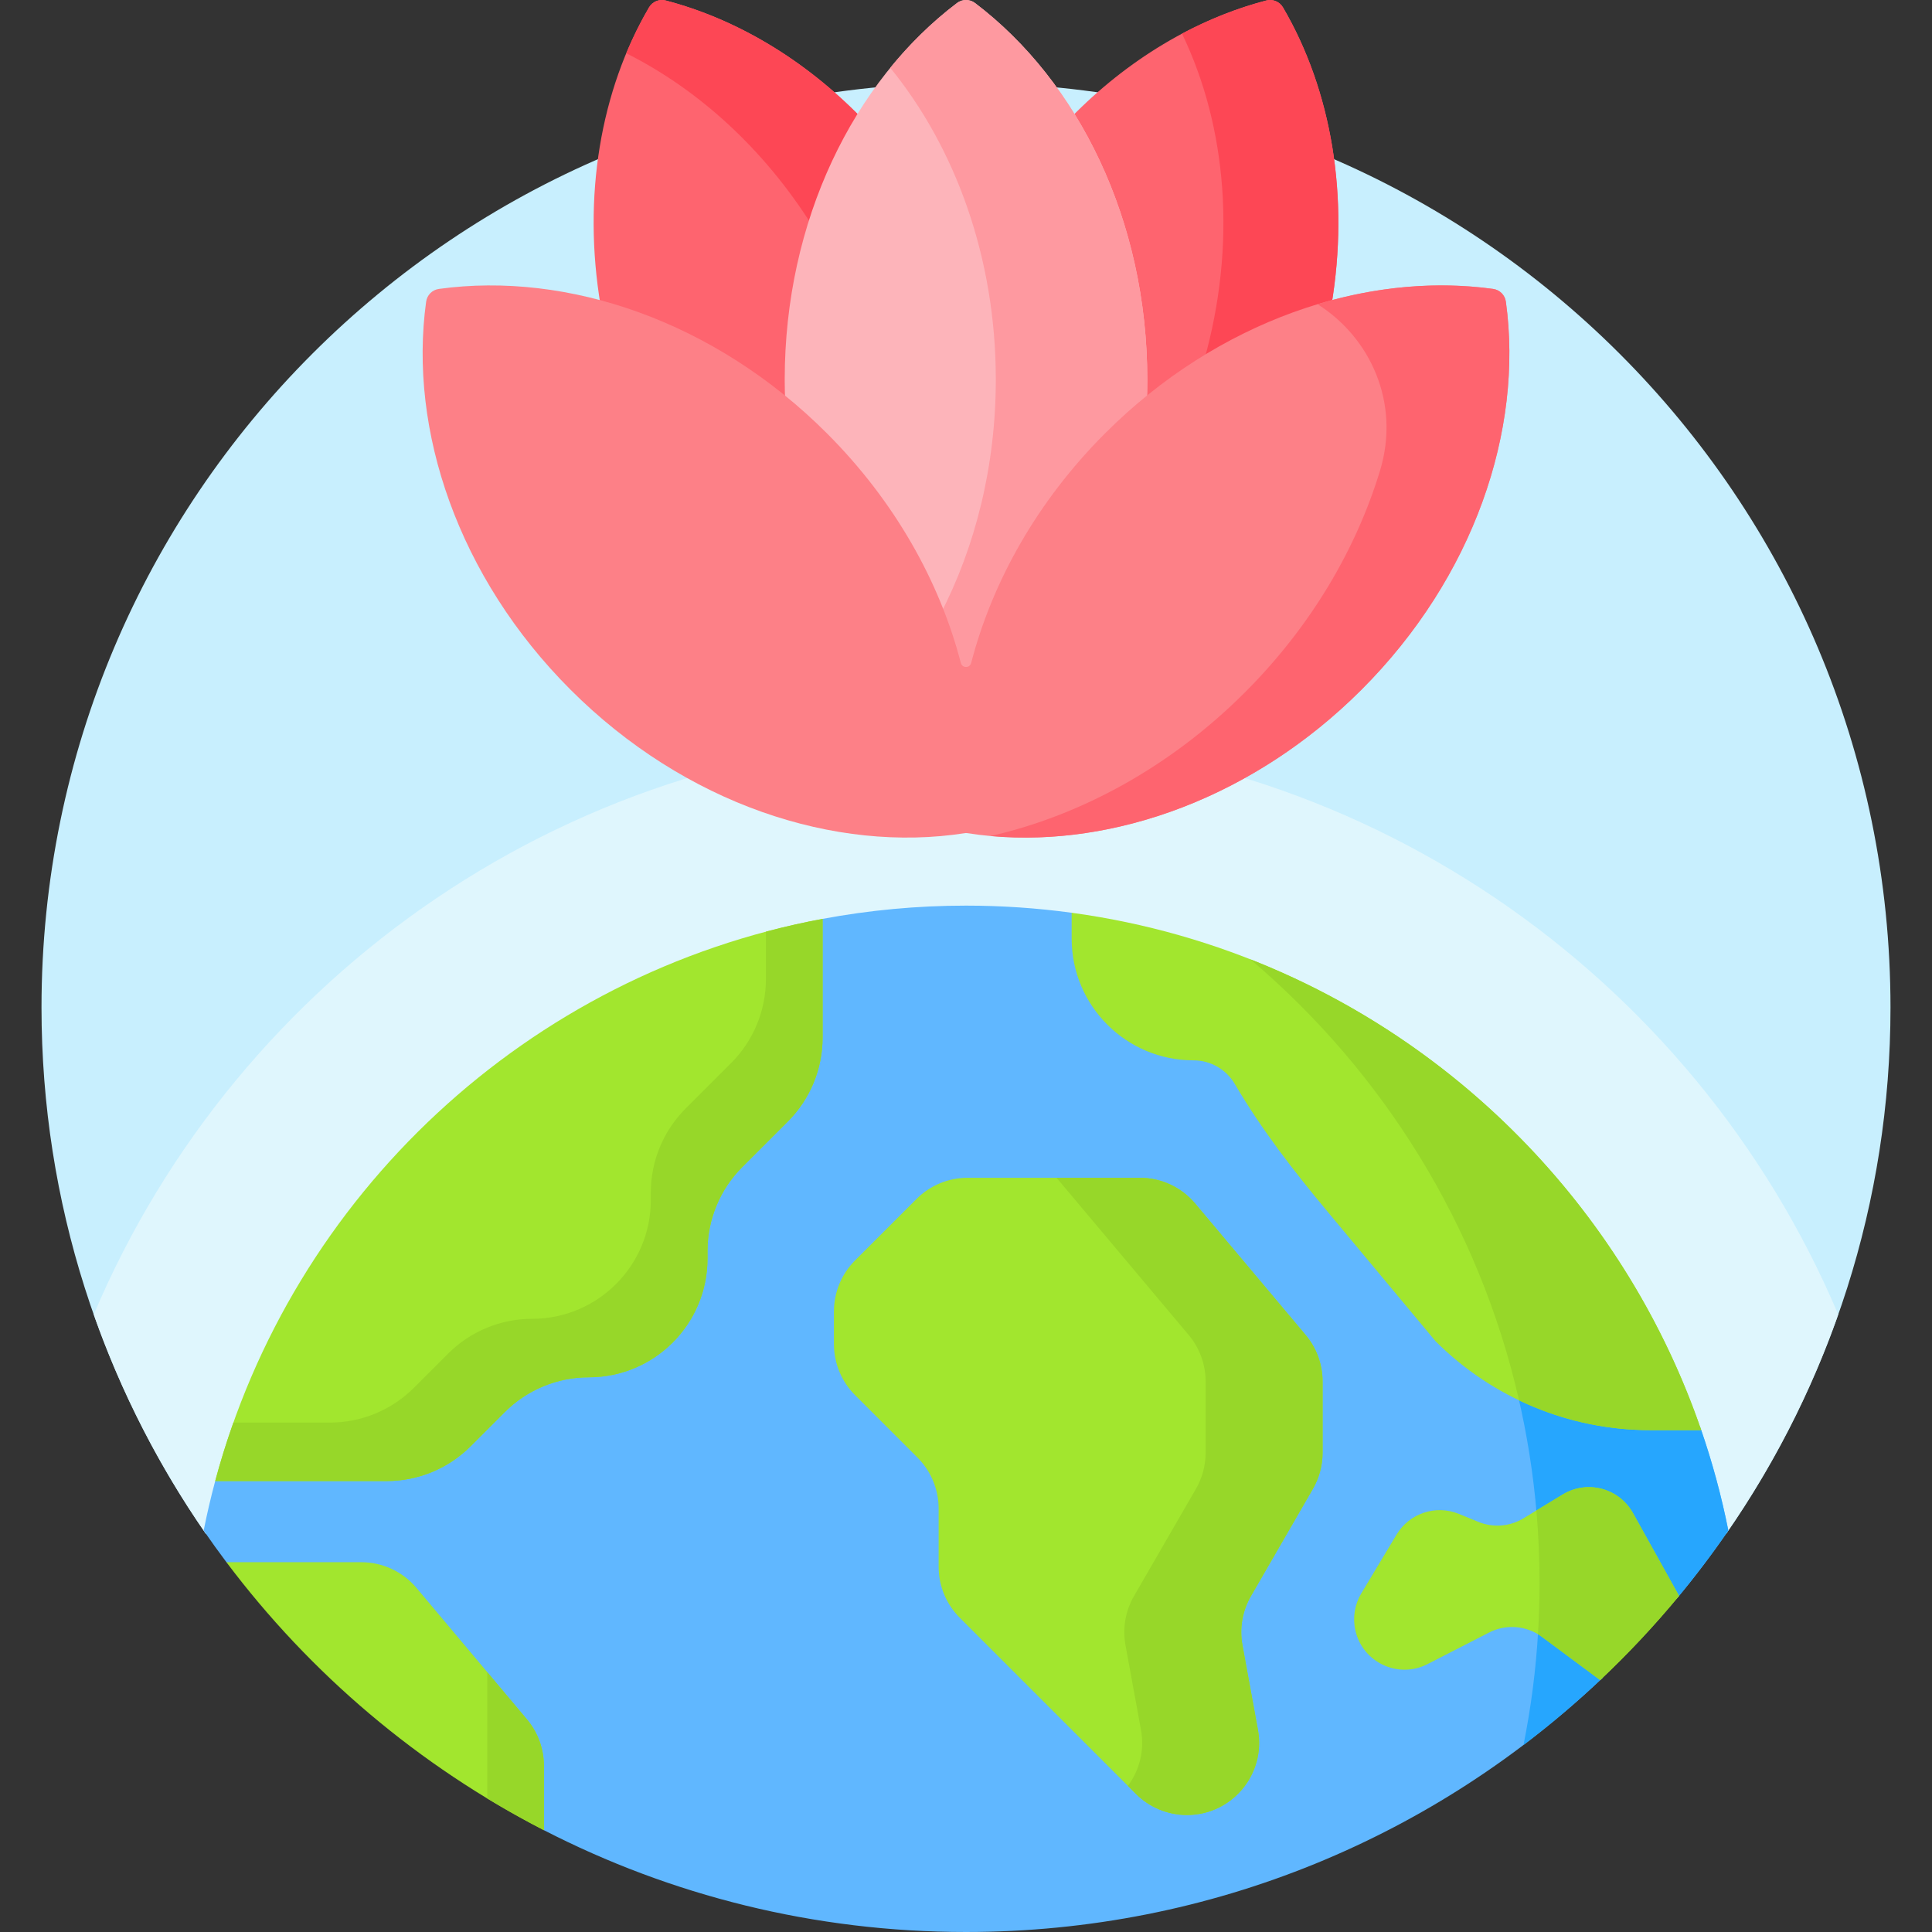 <svg id="Capa_1" enable-background="new 0 0 512 512" viewBox="0 0 512 512" xmlns="http://www.w3.org/2000/svg"><rect x="0" y="0" width="512" height="512" fill="#333333" stroke="none"/><g><g><g><path d="m54.841 406.355.109-.552c9.114-45.841 34.058-87.619 70.234-117.641 36.65-30.413 83.108-47.162 130.816-47.162s94.166 16.749 130.815 47.163c36.177 30.021 61.12 71.8 70.234 117.641l.122.615.27.07c27.464-39.587 43.559-87.659 43.559-139.489 0-135.31-109.69-245-245-245s-245 109.69-245 245c0 51.82 16.088 99.882 43.542 139.464z" fill="#c8effe"/></g><g><path d="m54.841 406.355.109-.552c9.114-45.841 34.058-87.619 70.234-117.641 36.65-30.413 83.108-47.162 130.816-47.162s94.166 16.749 130.815 47.163c36.177 30.021 61.12 71.8 70.234 117.641l.122.615.253.065c12.35-17.803 22.401-37.323 29.724-58.127-38.081-90.04-127.237-153.218-231.148-153.218s-193.067 63.178-231.149 153.218c7.319 20.795 17.364 40.305 29.706 58.101z" fill="#dff6fd"/></g><g><path d="m450.847 379-1.681-1h-11.833c-21.228 0-41.185-8.267-56.193-23.276l-28.493-34.19c-7.918-9.499-17.022-20.936-24.521-33.735-2.456-4.193-6.998-6.798-11.854-6.798-17.244-.001-31.272-14.029-31.272-31.273v-5.688l-1-1.148c-9.156-1.244-18.503-1.891-28-1.891-12.982 0-25.684 1.212-38 3.509l-1 .926v30.531c0 8.139-3.169 15.789-8.924 21.543l-12.066 12.067c-6.133 6.133-9.51 14.285-9.51 22.957v2c0 16.8-13.667 30.467-30.467 30.467-8.671 0-16.824 3.377-22.957 9.509l-9.066 9.067c-5.755 5.755-13.405 8.924-21.543 8.924h-44.359l-1.08 1c-1.157 4.315-2.178 8.686-3.057 13.108 1.953 2.841 3.969 5.639 6.037 8.392l1.185 1h34.541c5.368 0 10.428 2.357 13.882 6.467l29.28 34.839c2.741 3.263 4.251 7.405 4.251 11.666v16.205l1 .844c33.529 17.24 71.553 26.978 111.853 26.978 65.432 0 124.865-25.656 168.805-67.452l-15.544-11.543c-2.493-1.852-5.452-2.83-8.559-2.83-2.267 0-4.53.547-6.548 1.581l-16.309 8.364c-1.771.908-3.664 1.369-5.623 1.369-5.812 0-10.771-3.958-12.06-9.624-.71-3.121-.193-6.35 1.453-9.093l9.343-15.572c2.221-3.7 6.281-5.999 10.598-5.999 1.605 0 3.178.31 4.672.922l5.161 2.11c1.733.709 3.562 1.068 5.434 1.068 2.628 0 5.203-.721 7.449-2.084l10.393-6.31c1.937-1.175 4.148-1.796 6.397-1.796 4.487 0 8.628 2.432 10.807 6.347l12.41 22.292c4.854-5.825 9.444-11.879 13.75-18.143-1.808-9.098-4.217-17.982-7.182-26.607z" fill="#60b7ff"/></g><g fill="#26a6fe"><path d="m414.666 396.908c1.937-1.175 4.148-1.796 6.397-1.796 4.487 0 8.628 2.432 10.807 6.347l12.41 22.292c4.854-5.825 9.445-11.878 13.75-18.142-1.879-9.452-4.405-18.671-7.53-27.608h-13.169c-12.352 0-24.273-2.799-35.04-8.097 2.4 10.241 4.073 20.761 4.962 31.505z"/><path d="m409.262 433.005c-.519-.385-1.058-.732-1.615-1.041-.589 10.372-1.907 20.55-3.906 30.481 7.357-5.571 14.389-11.548 21.064-17.898z"/></g><path d="m57.027 392.5h45.439c8.345 0 16.349-3.315 22.25-9.216l9.067-9.067c5.901-5.901 13.905-9.216 22.25-9.216 17.378 0 31.466-14.088 31.466-31.466v-2c0-8.345 3.315-16.349 9.216-22.25l12.067-12.067c5.901-5.901 9.216-13.905 9.216-22.25v-31.458c-78.055 14.558-140.625 73.129-160.971 148.99z" fill="#a2e62e"/><path d="m202.973 246.901v12.565c0 8.345-3.315 16.349-9.216 22.25l-12.067 12.067c-5.901 5.901-9.216 13.905-9.216 22.25v2c0 17.378-14.088 31.466-31.466 31.466-8.345 0-16.349 3.315-22.25 9.216l-9.067 9.067c-5.901 5.901-13.905 9.216-22.25 9.216h-25.589c-1.805 5.078-3.416 10.247-4.825 15.5h45.439c8.345 0 16.349-3.315 22.25-9.216l9.067-9.067c5.901-5.901 13.905-9.216 22.25-9.216 17.378 0 31.466-14.088 31.466-31.466v-2c0-8.345 3.315-16.349 9.216-22.25l12.067-12.067c5.901-5.901 9.216-13.905 9.216-22.25v-31.458c-5.075.948-10.087 2.081-15.025 3.393z" fill="#97d729"/><path d="m450.841 379c-24.88-72.371-88.932-126.52-166.841-137.109v6.837c0 17.823 14.449 32.272 32.272 32.272 4.686 0 8.781 2.533 10.99 6.304 7.062 12.056 15.669 23.138 24.615 33.87l28.554 34.257c15.091 15.091 35.559 23.569 56.901 23.569z" fill="#a2e62e"/><path d="m331.345 254.22c35.116 29.742 60.627 70.473 71.225 116.884 10.75 5.149 22.614 7.896 34.761 7.896h13.509c-19.616-57.061-63.584-102.794-119.495-124.78z" fill="#97d729"/><path d="m302.087 312.125h-45.662c-5.074 0-9.941 2.016-13.529 5.604l-16.292 16.292c-3.588 3.588-5.604 8.455-5.604 13.529v8.65c0 5.074 2.016 9.941 5.604 13.529l16.542 16.542c3.588 3.588 5.604 8.455 5.604 13.529v15.4c0 5.074 2.016 9.941 5.604 13.529l46.667 46.667c3.588 3.588 8.455 5.604 13.529 5.604 11.945 0 20.97-10.825 18.821-22.575l-4.105-22.44c-.817-4.468-.018-9.082 2.255-13.015l16.412-28.402c1.682-2.91 2.567-6.212 2.567-9.573v-18.897c0-4.503-1.588-8.862-4.486-12.31l-29.28-34.839c-3.635-4.326-8.996-6.824-14.647-6.824z" fill="#a2e62e"/><path d="m346.014 353.787-29.28-34.839c-3.635-4.325-8.997-6.823-14.647-6.823h-22.087l35.014 41.662c2.897 3.447 4.486 7.806 4.486 12.31v18.897c0 3.361-.885 6.663-2.567 9.573l-16.412 28.402c-2.273 3.933-3.072 8.547-2.255 13.015l4.104 22.44c1.004 5.491-.431 10.78-3.465 14.856l2.115 2.115c3.588 3.588 8.455 5.604 13.529 5.604 11.945 0 20.97-10.825 18.821-22.575l-4.104-22.44c-.817-4.468-.018-9.082 2.255-13.015l16.412-28.402c1.682-2.91 2.567-6.212 2.567-9.573v-18.897c0-4.503-1.588-8.862-4.486-12.31z" fill="#97d729"/><path d="m110.38 420.823c-3.635-4.326-8.997-6.823-14.647-6.823h-35.727c22.223 29.583 50.984 53.972 84.139 71.021v-17.049c0-4.503-1.588-8.862-4.486-12.31z" fill="#a2e62e"/><path d="m444.964 422.925-12.22-21.952c-3.683-6.616-12.124-8.849-18.597-4.919l-10.393 6.31c-3.619 2.198-8.067 2.548-11.986.945l-5.16-2.111c-6.103-2.496-13.114-.165-16.506 5.489l-9.343 15.572c-1.771 2.952-2.334 6.473-1.571 9.829 1.932 8.5 11.358 12.9 19.114 8.922l16.309-8.364c4.524-2.32 9.973-1.87 14.054 1.161l15.398 11.435c7.418-6.997 14.402-14.449 20.901-22.317z" fill="#a2e62e"/><path d="m432.744 400.973c-3.683-6.616-12.124-8.849-18.597-4.919l-6.988 4.243c.556 6.327.84 12.732.84 19.204 0 4.562-.141 9.09-.419 13.581.371.223.733.465 1.085.726l15.398 11.435c7.417-6.998 14.401-14.449 20.9-22.317z" fill="#97d729"/><g><g><g><path d="m209.563 107.931c-.129-2.442-.195-4.897-.195-7.361 0-25.542 6.746-49.683 18.851-69.389-15.038-15.405-33.054-26.153-51.799-31.052-1.718-.449-3.524.299-4.421 1.831-12.854 21.95-17.69 50.141-12.82 79.066 17.921 4.864 35.244 14.064 50.384 26.905z" fill="#fe646f"/><path d="m215.335 59.954c3.145-10.295 7.48-19.977 12.884-28.774-15.038-15.404-33.054-26.152-51.799-31.051-1.718-.449-3.524.299-4.421 1.831-2.265 3.868-4.28 7.929-6.038 12.154 19.129 9.592 36.499 25.356 49.374 45.84z" fill="#fd4755"/><path d="m302.632 100.57c0 2.464-.066 4.919-.195 7.361 15.14-12.841 32.463-22.041 50.384-26.904 4.87-28.925.034-57.116-12.82-79.066-.897-1.532-2.704-2.28-4.421-1.831-18.744 4.899-36.76 15.647-51.799 31.051 12.105 19.705 18.851 43.847 18.851 69.389z" fill="#fe646f"/><path d="m319.016 95.848c10.723-6.651 22.137-11.655 33.805-14.821 4.87-28.925.034-57.116-12.82-79.066-.897-1.532-2.704-2.28-4.421-1.831-7.616 1.99-15.111 4.947-22.335 8.788 11.945 24.741 14.554 55.952 5.771 86.93z" fill="#fd4755"/></g><path d="m218.139 115.832c17.217 17.218 29.363 38.038 35.125 60.21.33 1.273 1.43 2.127 2.737 2.127 1.306 0 2.406-.855 2.737-2.127 5.762-22.172 17.908-42.992 35.125-60.21 3.229-3.229 6.586-6.277 10.053-9.136.086-2.029.13-4.071.13-6.125 0-42.085-18.239-78.999-45.651-99.766-1.415-1.072-3.371-1.072-4.786 0-27.412 20.766-45.651 57.68-45.651 99.766 0 2.055.044 4.097.13 6.125 3.465 2.859 6.822 5.907 10.051 9.136z" fill="#fdb4ba"/><path d="m249.094 163.034c1.633 4.271 3.027 8.613 4.169 13.007.33 1.273 1.43 2.127 2.737 2.127 1.306 0 2.406-.855 2.737-2.127 5.762-22.172 17.908-42.992 35.125-60.21 3.229-3.229 6.586-6.277 10.053-9.136.086-2.029.13-4.071.13-6.125 0-42.085-18.239-78.999-45.651-99.766-1.415-1.072-3.371-1.072-4.786 0-6.438 4.877-12.369 10.647-17.678 17.163 17.293 21.23 27.97 50.402 27.97 82.603 0 22.953-5.426 44.368-14.806 62.464z" fill="#fe99a0"/></g><g><path d="m399.072 79.952c-.244-1.767-1.616-3.14-3.384-3.384-34.067-4.699-73.066 8.506-102.825 38.265-17.958 17.958-29.887 39.28-35.492 60.853-.371 1.427-2.371 1.427-2.741 0-5.605-21.573-17.535-42.895-35.492-60.853-29.759-29.759-68.758-42.964-102.825-38.265-1.767.244-3.14 1.616-3.384 3.384-4.699 34.067 8.506 73.066 38.265 102.825 30.279 30.279 70.124 43.42 104.607 38.002.133-.021.267-.021.4 0 34.483 5.419 74.328-7.723 104.607-38.002 29.758-29.759 42.963-68.758 38.264-102.825z" fill="#fd8087"/><path d="m399.072 79.952c-.243-1.759-1.625-3.141-3.384-3.384-14.959-2.063-30.869-.674-46.53 4.053 13.909 8.743 22.053 26.085 16.551 44.148-6.354 20.862-18.36 41.29-35.77 58.7-19.829 19.829-43.573 32.647-67.414 38.091 32.952 2.982 69.838-10.339 98.282-38.783 29.759-29.759 42.964-68.758 38.265-102.825z" fill="#fe646f"/></g></g></g><g><path d="m139.66 455.663-10.521-12.518v33.479c4.893 2.968 9.897 5.77 15.006 8.397v-17.049c.001-4.503-1.588-8.862-4.485-12.309z" fill="#97d729"/></g></g><g/><g/><g/><g/><g/><g/><g/><g/><g/><g/><g/><g/><g/><g/><g/></svg>